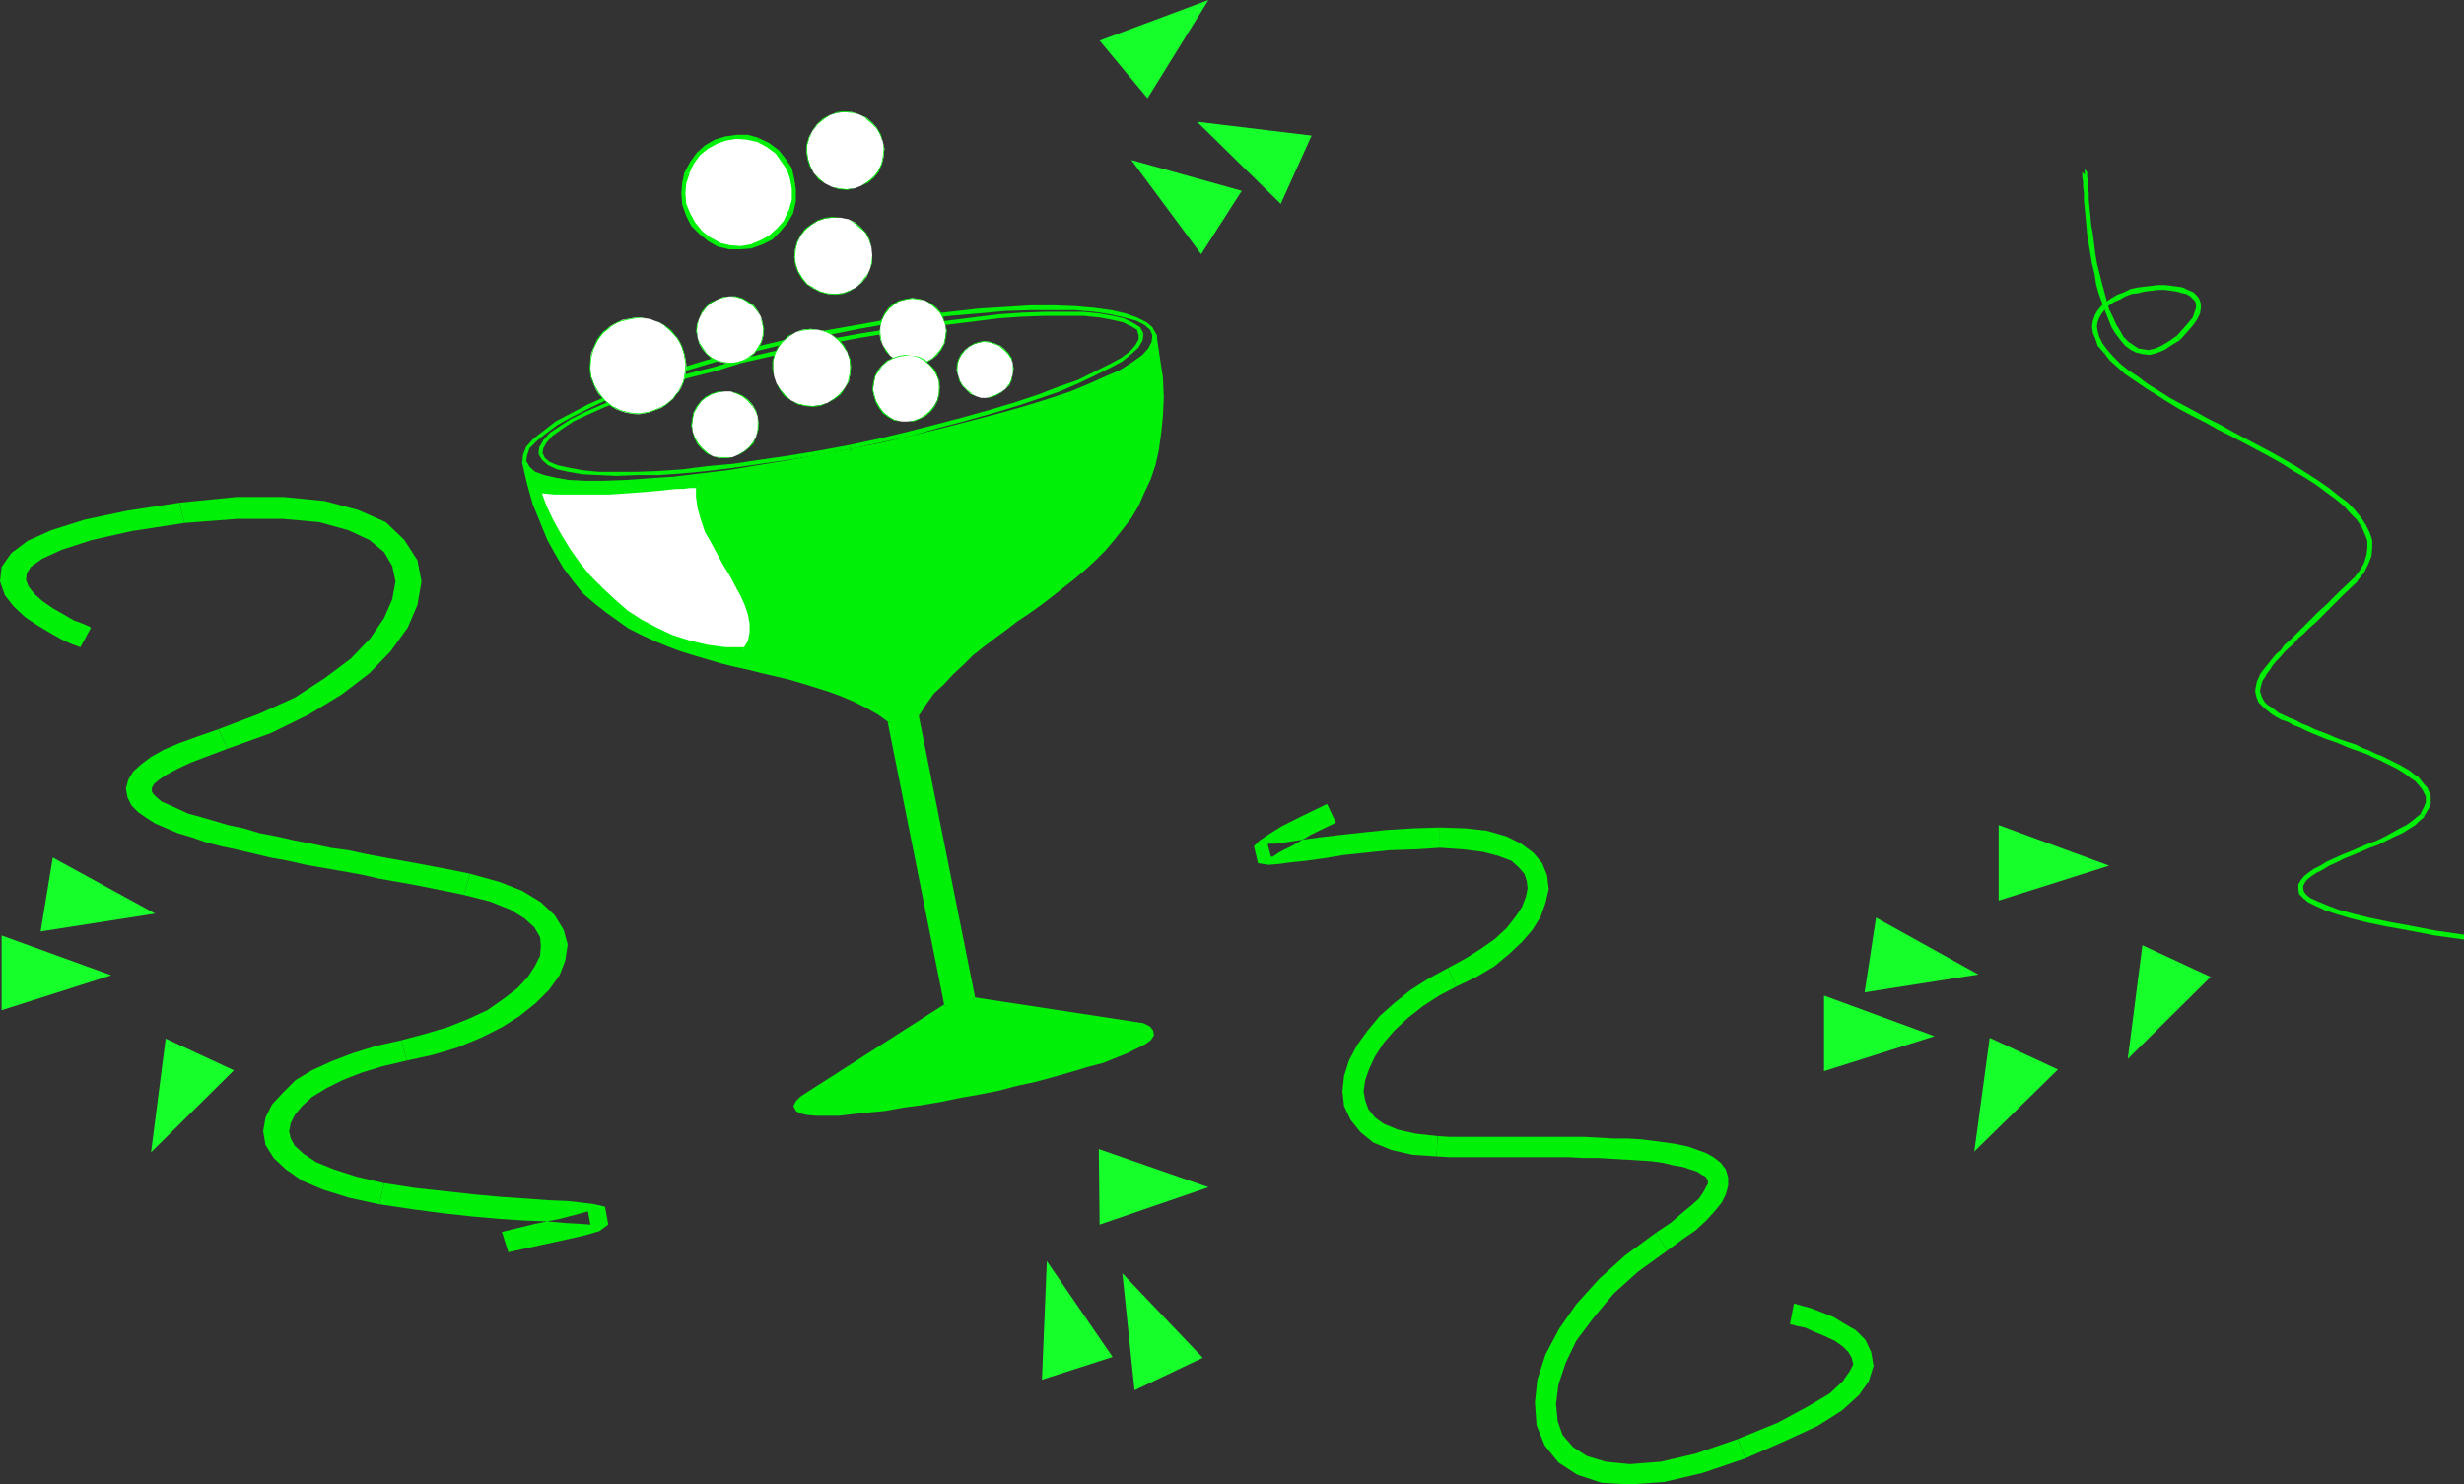 <?xml version="1.0" encoding="UTF-8" standalone="no"?>
<svg
   version="1.0"
   width="129.724mm"
   height="78.169mm"
   id="svg76"
   sodipodi:docname="Champagne - Glass 05.wmf"
   xmlns:inkscape="http://www.inkscape.org/namespaces/inkscape"
   xmlns:sodipodi="http://sodipodi.sourceforge.net/DTD/sodipodi-0.dtd"
   xmlns="http://www.w3.org/2000/svg"
   xmlns:svg="http://www.w3.org/2000/svg">
  <rect width="100%" height="100%" fill="#333333" stroke="none"/>
  <sodipodi:namedview
     id="namedview76"
     pagecolor="#ffffff"
     bordercolor="#000000"
     borderopacity="0.25"
     inkscape:showpageshadow="2"
     inkscape:pageopacity="0.0"
     inkscape:pagecheckerboard="0"
     inkscape:deskcolor="#d1d1d1"
     inkscape:document-units="mm" />
  <defs
     id="defs1">
    <pattern
       id="WMFhbasepattern"
       patternUnits="userSpaceOnUse"
       width="6"
       height="6"
       x="0"
       y="0" />
  </defs>
  <path
     style="fill:#00f008;fill-opacity:1;fill-rule:evenodd;stroke:none"
     d="m 159.661,218.511 28.765,-18.425 -11.312,-56.567 -2.262,-1.616 -2.262,-1.293 -2.424,-1.293 -2.424,-0.97 -5.171,-1.939 -5.333,-1.455 -5.494,-1.455 -5.494,-1.293 -5.333,-1.293 -5.494,-1.778 -2.586,-0.808 -2.424,-1.131 -2.586,-1.131 -2.424,-1.293 -2.424,-1.455 -2.262,-1.778 -2.262,-1.778 -1.939,-2.101 -2.101,-2.263 -1.778,-2.424 -1.778,-2.748 -1.616,-3.071 -1.454,-3.394 -0.646,-1.778 -0.646,-1.778 -0.485,-1.939 -0.646,-2.101 -0.485,-2.101 -0.485,-2.101 0.323,0.646 0.323,0.646 0.485,0.485 0.808,0.485 0.808,0.485 1.131,0.323 1.131,0.323 1.293,0.323 1.454,0.162 1.616,0.323 h 1.616 l 1.939,0.162 h 1.939 4.04 l 2.262,-0.162 h 2.262 l 2.424,-0.162 5.01,-0.485 5.333,-0.485 5.494,-0.808 5.656,-0.808 5.818,-0.808 5.818,-1.131 5.818,-1.131 5.979,-1.293 5.818,-1.293 5.656,-1.293 5.494,-1.455 5.333,-1.455 5.171,-1.455 4.686,-1.616 2.262,-0.808 2.262,-0.808 2.101,-0.808 1.939,-0.646 1.939,-0.808 1.616,-0.808 1.778,-0.808 1.454,-0.808 1.454,-0.808 1.131,-0.808 1.131,-0.808 0.97,-0.646 0.808,-0.808 0.646,-0.808 0.485,-0.646 0.323,-0.808 0.162,-0.646 v -0.646 l 0.323,2.101 0.323,2.101 0.323,2.101 0.162,2.101 0.162,3.879 v 3.717 l -0.323,3.394 -0.485,3.232 -0.808,2.909 -0.808,2.909 -1.131,2.748 -1.293,2.424 -1.454,2.424 -1.616,2.263 -1.778,2.263 -1.778,1.939 -1.939,1.939 -2.101,1.939 -4.202,3.556 -4.525,3.394 -4.525,3.232 -4.525,3.394 -4.363,3.394 -2.101,1.939 -1.939,1.778 -1.939,1.939 -1.778,2.101 -1.778,2.263 -1.454,2.263 11.15,56.567 33.774,5.01 0.646,0.323 0.485,0.162 0.485,0.323 0.162,0.485 0.162,0.323 -0.162,0.323 -0.162,0.323 -0.323,0.485 -0.485,0.323 -0.646,0.485 -0.646,0.323 -0.808,0.485 -0.808,0.485 -1.131,0.485 -0.97,0.323 -1.293,0.485 -2.586,0.97 -2.909,0.97 -3.232,0.97 -3.394,0.97 -3.555,0.808 -3.717,0.97 -7.757,1.616 -7.595,1.455 -3.878,0.646 -3.555,0.646 -3.555,0.485 -3.232,0.485 -3.07,0.162 -2.909,0.323 h -2.424 -1.131 -0.97 -0.97 l -0.808,-0.162 -0.646,-0.162 -0.646,-0.162 -0.323,-0.162 -0.323,-0.162 -0.323,-0.323 v -0.323 -0.323 l 0.323,-0.485 0.323,-0.323 z"
     id="path1" />
  <path
     style="fill:#00f008;fill-opacity:1;fill-rule:evenodd;stroke:none"
     d="m 187.941,200.248 0.162,-0.485 -28.765,18.425 0.485,0.485 28.765,-18.263 0.162,-0.485 -0.162,0.485 0.162,-0.162 v -0.323 z"
     id="path2" />
  <path
     style="fill:#00f008;fill-opacity:1;fill-rule:evenodd;stroke:none"
     d="m 176.952,143.842 -0.323,-0.162 11.312,56.567 0.808,-0.323 -11.15,-56.567 -0.323,-0.162 0.323,0.162 h -0.162 l -0.162,-0.162 z"
     id="path3" />
  <path
     style="fill:#00f008;fill-opacity:1;fill-rule:evenodd;stroke:none"
     d="m 104.717,91.8 -0.808,0.323 0.97,4.202 1.131,4.041 1.454,3.556 1.454,3.556 1.616,2.909 1.616,2.748 1.939,2.586 1.939,2.424 2.262,1.939 2.262,1.778 2.262,1.616 2.262,1.616 2.586,1.293 2.424,1.131 2.747,1.131 2.586,0.97 2.586,0.808 2.747,0.808 2.747,0.808 2.586,0.646 2.909,0.646 2.586,0.646 2.747,0.646 2.747,0.646 2.747,0.808 2.586,0.808 2.586,0.808 2.586,0.97 2.262,0.97 2.586,1.293 2.262,1.293 2.262,1.616 0.323,-0.646 -2.262,-1.616 -2.262,-1.293 -2.424,-1.293 -2.586,-0.97 -2.424,-1.131 -2.586,-0.808 -2.747,-0.808 -2.747,-0.808 -2.747,-0.646 -2.747,-0.646 -2.586,-0.646 -2.747,-0.646 -2.747,-0.646 -2.747,-0.808 -2.586,-0.808 -2.747,-0.808 -2.586,-0.97 -2.424,-0.808 -2.424,-1.293 -2.586,-1.293 -2.424,-1.455 -2.262,-1.778 -2.101,-1.778 -2.101,-1.939 -1.939,-2.263 -1.778,-2.424 -1.778,-2.748 -1.616,-3.071 -1.454,-3.232 -1.293,-3.556 -1.131,-4.041 -0.97,-4.364 -0.808,0.323 0.808,-0.323 -0.323,0.162 -0.485,0.162 z"
     id="path4" />
  <path
     style="fill:#00f008;fill-opacity:1;fill-rule:evenodd;stroke:none"
     d="m 230.118,66.588 -0.808,0.162 -0.162,1.293 -0.646,1.293 -1.293,1.455 -2.101,1.455 -2.586,1.616 -3.232,1.616 -3.555,1.616 -4.04,1.455 -4.525,1.616 -4.686,1.455 -5.171,1.616 -5.333,1.455 -5.494,1.293 -5.818,1.455 -5.656,1.293 -5.818,1.293 -5.979,1.131 -5.818,0.97 -5.818,0.97 -5.656,0.808 -5.333,0.646 -5.333,0.646 -5.01,0.323 -4.686,0.323 -4.363,0.162 -4.04,-0.162 -3.555,-0.162 -2.747,-0.485 -2.586,-0.646 -1.778,-0.646 -1.131,-0.97 -0.646,-1.131 -0.808,0.323 0.808,1.293 1.293,1.131 2.101,0.97 2.424,0.646 3.07,0.323 3.555,0.162 4.04,0.162 4.363,-0.162 4.686,-0.323 5.01,-0.323 5.333,-0.485 5.494,-0.808 5.656,-0.808 5.818,-0.97 5.979,-0.97 5.818,-1.131 5.818,-1.293 5.818,-1.293 5.656,-1.293 5.494,-1.455 5.494,-1.616 5.01,-1.455 4.848,-1.455 4.525,-1.616 3.878,-1.616 3.717,-1.616 3.394,-1.616 2.424,-1.455 2.101,-1.616 1.616,-1.778 0.97,-1.455 V 66.588 l -0.808,0.162 z"
     id="path5" />
  <path
     style="fill:#00f008;fill-opacity:1;fill-rule:evenodd;stroke:none"
     d="m 182.769,142.226 v 0.323 l 1.454,-2.263 1.616,-2.263 1.939,-1.778 1.939,-2.101 1.939,-1.778 1.939,-1.939 2.262,-1.778 2.101,-1.616 2.424,-1.778 2.101,-1.616 2.424,-1.616 2.262,-1.616 2.101,-1.616 2.262,-1.778 2.262,-1.778 2.101,-1.778 2.101,-1.939 1.939,-1.939 1.778,-2.101 1.778,-2.263 1.616,-2.101 1.454,-2.424 1.131,-2.586 1.293,-2.748 0.97,-2.909 0.646,-2.909 0.485,-3.556 0.323,-3.232 0.162,-3.717 -0.162,-3.879 -0.646,-4.202 -0.646,-4.364 -0.808,0.162 0.808,4.364 0.485,4.041 0.162,3.879 -0.162,3.717 -0.323,3.232 -0.485,3.232 -0.646,3.071 -0.97,2.909 -0.97,2.586 -1.293,2.424 -1.454,2.586 -1.616,2.101 -1.616,2.101 -1.939,1.939 -1.939,1.939 -2.101,1.939 -1.939,1.778 -2.262,1.778 -2.262,1.778 -2.101,1.616 -2.262,1.616 -2.262,1.616 -2.262,1.616 -2.262,1.778 -2.262,1.778 -2.101,1.778 -2.101,1.778 -2.101,1.778 -1.939,1.939 -1.778,2.263 -1.778,2.101 -1.454,2.263 -0.162,0.323 0.162,-0.323 -0.162,0.162 v 0.162 z"
     id="path6" />
  <path
     style="fill:#00f008;fill-opacity:1;fill-rule:evenodd;stroke:none"
     d="m 193.758,198.47 0.323,0.323 -11.312,-56.567 -0.808,0.162 11.312,56.729 0.323,0.323 -0.323,-0.323 v 0.162 l 0.323,0.162 z"
     id="path7" />
  <path
     style="fill:#00f008;fill-opacity:1;fill-rule:evenodd;stroke:none"
     d="m 227.533,203.642 -33.774,-5.172 -0.162,0.97 33.613,5.01 z"
     id="path8" />
  <path
     style="fill:#00f008;fill-opacity:1;fill-rule:evenodd;stroke:none"
     d="m 159.337,218.188 -0.97,0.97 -0.485,0.97 0.485,0.97 0.808,0.485 1.454,0.323 1.778,0.162 h 2.101 2.424 l 2.747,-0.323 3.07,-0.323 3.394,-0.323 3.555,-0.646 3.555,-0.485 3.878,-0.646 3.878,-0.808 3.717,-0.646 4.04,-0.808 3.717,-0.97 3.717,-0.808 3.555,-0.97 3.394,-0.97 3.232,-0.97 3.07,-0.808 2.424,-0.97 2.424,-0.97 1.939,-0.97 1.616,-0.808 1.131,-0.808 0.646,-0.97 -0.162,-0.97 -0.646,-0.808 -1.293,-0.646 -0.323,0.808 1.131,0.485 0.485,0.485 v 0.323 l -0.485,0.646 -0.808,0.808 -1.616,0.808 -1.939,0.97 -2.262,0.808 -2.586,0.97 -2.909,0.808 -3.232,0.97 -3.394,0.97 -3.555,0.97 -3.717,0.808 -3.717,0.97 -4.04,0.808 -3.878,0.646 -3.717,0.808 -3.878,0.485 -3.555,0.646 -3.555,0.646 -3.232,0.323 -3.07,0.323 -2.747,0.162 -2.424,0.162 -2.101,-0.162 h -1.778 l -1.131,-0.323 -0.646,-0.323 -0.162,-0.323 0.162,-0.485 0.97,-0.97 z"
     id="path9" />
  <path
     style="fill:#00f008;fill-opacity:1;fill-rule:evenodd;stroke:none"
     d="m 169.357,90.184 6.302,-1.293 6.141,-1.455 6.141,-1.455 5.656,-1.293 5.494,-1.616 5.01,-1.455 4.686,-1.455 4.363,-1.616 3.878,-1.616 3.555,-1.455 2.909,-1.455 2.424,-1.455 1.939,-1.455 1.454,-1.455 0.808,-1.616 V 66.588 l -0.808,0.162 v 1.131 l -0.646,1.293 -1.131,1.293 -1.939,1.455 -2.424,1.616 -3.07,1.293 -3.232,1.455 -3.878,1.616 -4.363,1.455 -4.686,1.455 -5.171,1.455 -5.494,1.455 -5.656,1.455 -5.979,1.455 -6.141,1.455 -6.464,1.293 z"
     id="path10" />
  <path
     style="fill:#00f008;fill-opacity:1;fill-rule:evenodd;stroke:none"
     d="m 103.909,92.124 0.808,1.293 1.293,0.97 1.778,0.97 2.424,0.485 2.909,0.485 3.394,0.162 h 3.717 l 4.363,-0.162 4.525,-0.162 4.848,-0.485 5.333,-0.646 5.656,-0.646 5.818,-0.808 5.979,-1.131 6.141,-0.97 6.464,-1.293 -0.323,-0.808 -6.302,1.131 -6.141,1.131 -5.979,0.97 -5.818,0.97 -5.494,0.646 -5.333,0.646 -4.848,0.323 -4.525,0.323 -4.363,0.162 h -3.717 l -3.394,-0.162 -2.747,-0.485 -2.424,-0.485 -1.616,-0.646 -0.97,-0.97 -0.646,-1.131 z"
     id="path11" />
  <path
     style="fill:#00f008;fill-opacity:1;fill-rule:evenodd;stroke:none"
     d="m 164.185,65.78 -6.302,1.455 -6.141,1.455 -5.818,1.455 -5.656,1.616 -5.333,1.616 -5.01,1.778 -4.686,1.616 -4.202,1.939 -4.04,1.778 -3.394,1.778 -3.07,1.616 -2.262,1.778 -2.101,1.616 -1.454,1.616 -0.646,1.616 -0.162,1.616 0.808,-0.323 0.162,-1.131 0.485,-1.455 1.454,-1.455 1.778,-1.455 2.424,-1.778 2.909,-1.616 3.555,-1.778 3.717,-1.778 4.202,-1.616 4.848,-1.778 5.01,-1.778 5.333,-1.616 5.494,-1.616 5.979,-1.455 5.979,-1.455 6.464,-1.293 z"
     id="path12" />
  <path
     style="fill:#00f008;fill-opacity:1;fill-rule:evenodd;stroke:none"
     d="m 230.118,66.588 -0.808,-1.455 -1.131,-0.97 -1.939,-0.97 -2.262,-0.808 -2.747,-0.646 -3.555,-0.485 -3.717,-0.323 -4.202,-0.162 h -4.686 l -5.01,0.323 -5.333,0.323 -5.656,0.646 -5.979,0.646 -6.141,0.808 -6.302,1.131 -6.464,1.131 0.323,0.97 6.464,-1.293 6.302,-1.131 5.979,-0.808 5.818,-0.646 5.656,-0.485 5.333,-0.485 5.01,-0.162 h 4.686 4.202 l 3.717,0.323 3.232,0.485 2.747,0.646 2.424,0.646 1.616,0.808 1.131,0.97 0.485,1.131 z"
     id="path13" />
  <path
     style="fill:#00f008;fill-opacity:1;fill-rule:evenodd;stroke:none"
     d="m 227.533,66.426 -0.646,-1.293 -1.293,-0.808 -1.939,-0.97 -2.101,-0.485 -2.747,-0.485 -3.232,-0.323 h -3.555 -4.04 l -4.525,0.162 -4.686,0.323 -5.171,0.646 -5.171,0.646 -5.656,0.646 -5.818,0.97 -5.979,0.97 -6.302,1.131 0.323,0.808 6.141,-1.131 5.979,-0.97 5.818,-0.97 5.494,-0.646 5.171,-0.646 5.171,-0.646 4.686,-0.323 4.525,-0.162 h 4.04 3.555 l 3.232,0.323 2.586,0.485 2.101,0.485 1.616,0.808 1.131,0.646 0.323,1.131 z"
     id="path14" />
  <path
     style="fill:#00f008;fill-opacity:1;fill-rule:evenodd;stroke:none"
     d="m 169.195,89.376 5.979,-1.293 5.979,-1.293 5.656,-1.616 5.494,-1.455 5.171,-1.455 4.848,-1.455 4.363,-1.455 4.202,-1.455 3.717,-1.616 3.394,-1.616 2.909,-1.455 2.424,-1.293 1.778,-1.455 1.454,-1.293 0.808,-1.455 0.162,-1.293 -0.97,0.323 v 0.808 l -0.646,1.131 -1.131,1.293 -1.778,1.293 -2.424,1.293 -2.909,1.455 -3.232,1.616 -3.717,1.293 -4.202,1.616 -4.363,1.455 -4.848,1.455 -5.171,1.455 -5.494,1.455 -5.656,1.455 -5.979,1.455 -5.979,1.293 z"
     id="path15" />
  <path
     style="fill:#00f008;fill-opacity:1;fill-rule:evenodd;stroke:none"
     d="m 107.141,90.346 0.646,1.131 1.293,1.131 1.778,0.808 2.262,0.485 2.747,0.485 3.232,0.162 3.555,0.162 4.04,-0.162 h 4.363 l 4.686,-0.323 5.01,-0.485 5.333,-0.646 5.494,-0.808 5.656,-0.808 5.979,-0.97 5.979,-1.131 -0.162,-0.808 -6.141,1.131 -5.818,0.97 -5.656,0.808 -5.333,0.808 -5.333,0.485 -5.01,0.646 -4.686,0.323 -4.363,0.162 h -4.04 -3.555 l -3.232,-0.323 -2.586,-0.485 -2.262,-0.485 -1.616,-0.646 -0.97,-0.808 -0.485,-0.97 z"
     id="path16" />
  <path
     style="fill:#00f008;fill-opacity:1;fill-rule:evenodd;stroke:none"
     d="m 164.67,67.557 -5.979,1.293 -5.818,1.293 -5.494,1.293 -5.333,1.616 -5.171,1.293 -4.686,1.455 -4.525,1.616 -4.04,1.455 -3.717,1.616 -3.394,1.455 -2.909,1.455 -2.262,1.455 -1.939,1.293 -1.293,1.455 -0.808,1.455 -0.162,1.293 0.808,-0.162 0.162,-0.97 0.646,-1.131 1.131,-1.293 1.778,-1.293 2.424,-1.616 2.747,-1.293 3.232,-1.455 3.717,-1.455 4.202,-1.455 4.363,-1.616 4.848,-1.455 5.171,-1.293 5.171,-1.616 5.656,-1.293 5.656,-1.293 6.141,-1.293 z"
     id="path17" />
  <path
     style="fill:#ffffff;fill-opacity:1;fill-rule:evenodd;stroke:none"
     d="m 107.141,97.78 1.293,2.909 1.293,3.071 1.616,2.748 1.778,2.909 1.939,2.748 2.101,2.586 2.424,2.586 2.424,2.263 2.747,2.101 2.747,1.939 3.07,1.616 3.232,1.455 1.616,0.646 1.616,0.485 1.778,0.485 1.778,0.323 1.939,0.323 1.778,0.162 1.939,0.162 h 1.939 l 0.485,-0.808 0.485,-0.808 0.162,-0.808 0.162,-0.97 v -1.778 l -0.323,-1.778 -0.646,-1.939 -0.808,-1.939 -1.131,-2.101 -1.131,-2.101 -1.293,-2.101 -1.293,-2.101 -1.131,-2.263 -0.97,-2.101 -0.97,-2.263 -0.485,-2.263 -0.485,-2.263 v -1.131 l 0.162,-1.131 h -1.778 l -1.131,0.162 -1.293,0.162 -1.454,0.162 h -1.616 l -1.778,0.323 -1.939,0.162 h -2.101 l -2.262,0.162 -2.424,0.162 h -2.424 l -2.747,0.162 -2.909,-0.162 h -2.909 z"
     id="path18" />
  <path
     style="fill:#00f008;fill-opacity:1;fill-rule:evenodd;stroke:none"
     d="m 147.864,129.135 0.323,-0.323 h -3.717 l -3.717,-0.485 -3.394,-0.808 -3.555,-1.131 -3.07,-1.455 -3.07,-1.616 -2.747,-1.778 -2.586,-2.263 -2.424,-2.263 -2.424,-2.424 -2.101,-2.586 -1.939,-2.748 -1.778,-2.909 -1.616,-2.909 -1.293,-2.748 -1.131,-3.071 -0.808,0.162 1.293,3.071 1.293,2.909 1.616,3.071 1.939,2.748 1.778,2.748 2.101,2.586 2.424,2.586 2.586,2.424 2.747,2.101 2.747,1.939 2.909,1.616 3.394,1.455 3.394,1.293 3.555,0.808 3.878,0.485 3.717,0.162 0.323,-0.162 -0.323,0.162 h 0.162 l 0.162,-0.162 z"
     id="path19" />
  <path
     style="fill:#00f008;fill-opacity:1;fill-rule:evenodd;stroke:none"
     d="m 138.976,97.134 -0.485,-0.485 v 2.263 l 0.323,2.263 0.646,2.263 0.808,2.424 1.293,2.263 1.131,2.101 1.131,2.101 1.293,2.101 1.131,2.101 1.131,2.101 0.808,1.778 0.646,1.939 0.323,1.778 v 1.778 l -0.323,1.616 -0.97,1.616 0.646,0.485 0.97,-1.778 0.485,-1.939 v -1.778 l -0.323,-1.939 -0.808,-1.939 -0.808,-2.101 -1.131,-1.939 -1.131,-2.101 -1.293,-2.101 -1.293,-2.101 -1.131,-2.263 -1.131,-2.101 -0.646,-2.263 -0.646,-2.263 -0.323,-2.101 V 96.649 l -0.323,-0.323 0.323,0.323 v -0.323 h -0.323 z"
     id="path20" />
  <path
     style="fill:#00f008;fill-opacity:1;fill-rule:evenodd;stroke:none"
     d="m 107.625,97.619 -0.485,0.485 3.232,0.323 h 2.747 2.747 2.747 2.586 l 2.424,-0.162 2.262,-0.162 2.101,-0.162 1.939,-0.162 1.778,-0.162 1.454,-0.162 1.616,-0.162 h 1.293 l 1.131,-0.162 h 0.808 0.97 v -0.808 h -0.97 -0.808 -1.131 l -1.293,0.162 -1.616,0.162 -1.454,0.162 -1.778,0.162 -1.939,0.162 -2.101,0.162 -2.262,0.162 h -2.424 l -2.586,0.162 h -2.747 -2.747 l -2.747,-0.162 -3.232,-0.162 -0.323,0.485 0.323,-0.485 h -0.485 l 0.162,0.485 z"
     id="path21" />
  <path
     style="fill:#ffffff;fill-opacity:1;fill-rule:evenodd;stroke:none"
     d="m 130.249,63.84 0.97,0.323 0.808,0.485 0.808,0.646 0.646,0.646 1.293,1.293 0.485,0.808 0.323,0.808 0.323,0.808 0.323,0.97 0.162,0.808 0.162,0.97 v 0.97 l -0.162,0.97 -0.162,0.97 -0.323,0.808 -0.323,0.97 -0.485,0.808 -0.646,0.646 -0.485,0.808 -0.808,0.646 -0.646,0.485 -0.808,0.646 -1.778,0.646 -0.808,0.323 -0.97,0.162 -0.808,0.162 h -0.97 l -0.97,-0.162 -0.97,-0.162 -0.97,-0.323 -0.808,-0.323 -0.808,-0.485 -0.808,-0.646 -0.646,-0.646 -0.646,-0.646 -0.646,-0.646 -0.485,-0.808 -0.323,-0.808 -0.323,-0.97 -0.323,-0.808 -0.162,-0.97 v -0.97 -0.808 -0.97 l 0.162,-0.97 0.323,-0.808 0.485,-0.97 0.485,-0.808 0.485,-0.808 0.646,-0.808 0.646,-0.485 0.646,-0.646 0.808,-0.485 0.808,-0.323 0.808,-0.485 0.97,-0.162 0.808,-0.162 0.97,-0.162 h 0.97 l 0.97,0.162 0.97,0.162 z"
     id="path22" />
  <path
     style="fill:#00f008;fill-opacity:1;fill-rule:evenodd;stroke:none"
     d="m 130.249,63.84 1.778,0.808 v 0 l 1.454,1.293 1.131,1.293 0.97,1.616 v 0 l 0.485,1.616 0.323,1.939 -0.162,1.939 -0.323,1.778 -0.97,1.778 v 0 l -1.131,1.455 -1.293,1.131 v 0 l -1.616,0.808 -1.778,0.646 -1.939,0.323 -1.778,-0.162 -1.939,-0.485 -1.616,-0.808 v 0 l -1.454,-1.131 -1.131,-1.455 -0.97,-1.616 v 0 l -0.646,-1.616 -0.162,-1.778 0.162,-1.939 0.485,-1.778 0.808,-1.778 v 0 l 1.131,-1.455 1.454,-1.131 h -0.162 l 1.616,-0.97 1.778,-0.485 1.778,-0.323 h 1.939 l 1.778,0.485 v 0 l -1.778,-0.485 -1.939,-0.162 -1.778,0.323 -1.778,0.485 -1.616,0.97 -1.454,1.131 -1.131,1.455 -0.808,1.939 -0.485,1.778 -0.162,1.939 0.162,1.778 0.646,1.616 0.97,1.778 1.131,1.293 1.454,1.293 1.778,0.808 1.939,0.485 1.778,0.162 1.939,-0.323 1.778,-0.646 1.616,-0.808 1.454,-1.293 1.131,-1.455 0.97,-1.778 0.323,-1.778 0.162,-1.939 -0.323,-1.939 -0.485,-1.616 -0.97,-1.616 -1.131,-1.455 -1.454,-1.131 z"
     id="path23" />
  <path
     style="fill:#ffffff;fill-opacity:1;fill-rule:evenodd;stroke:none"
     d="m 150.934,27.96 0.97,0.323 0.97,0.646 0.97,0.646 0.808,0.646 0.646,0.646 0.646,0.97 0.646,0.808 0.485,0.97 0.323,0.97 0.323,1.131 0.162,0.97 0.162,0.97 v 1.131 l -0.162,1.131 -0.162,1.131 -0.323,0.97 -0.485,1.131 -0.485,0.97 -0.646,0.97 -0.646,0.808 -0.808,0.646 -0.97,0.646 -0.808,0.646 -0.97,0.485 -1.131,0.323 -0.97,0.323 -0.97,0.162 -1.131,0.162 h -1.131 l -0.97,-0.162 -1.131,-0.162 -0.97,-0.323 -1.131,-0.485 -0.97,-0.485 -0.808,-0.646 -0.97,-0.646 -0.646,-0.808 -0.646,-0.97 -0.646,-0.808 -0.485,-0.97 -0.323,-0.97 -0.323,-1.131 -0.162,-0.97 -0.162,-1.131 0.162,-1.131 v -0.97 l 0.323,-1.131 0.323,-1.131 0.485,-0.97 0.485,-0.97 0.646,-0.97 0.646,-0.646 0.808,-0.808 0.808,-0.646 0.808,-0.646 0.97,-0.485 0.97,-0.323 1.131,-0.323 0.97,-0.162 0.97,-0.162 h 1.131 l 1.131,0.162 1.131,0.323 z"
     id="path24" />
  <path
     style="fill:#00f008;fill-opacity:1;fill-rule:evenodd;stroke:none"
     d="m 157.883,42.345 v -0.162 l 0.485,-2.101 v -2.424 l -0.323,-2.101 -0.485,-2.101 -1.293,-1.939 -1.293,-1.616 -1.939,-1.455 -2.101,-0.97 -0.162,0.808 1.778,0.97 1.778,1.293 1.131,1.616 1.131,1.616 0.646,1.939 0.323,1.939 v 2.101 l -0.646,2.263 v -0.162 z"
     id="path25" />
  <path
     style="fill:#00f008;fill-opacity:1;fill-rule:evenodd;stroke:none"
     d="m 142.854,49.133 h 0.162 l 2.101,0.485 h 2.262 l 2.101,-0.162 2.262,-0.808 1.939,-0.97 1.616,-1.616 1.454,-1.778 1.131,-1.939 -0.97,-0.485 -0.97,2.101 -1.293,1.455 -1.616,1.455 -1.778,0.97 -1.939,0.808 -1.939,0.323 -2.101,-0.162 -2.101,-0.485 h 0.162 z"
     id="path26" />
  <path
     style="fill:#00f008;fill-opacity:1;fill-rule:evenodd;stroke:none"
     d="m 136.229,34.264 v -0.162 l -0.485,2.263 -0.162,2.263 0.162,2.101 0.808,2.263 0.97,1.939 1.616,1.616 1.778,1.455 1.939,1.131 0.485,-0.808 -2.101,-1.131 -1.454,-1.131 -1.454,-1.778 -0.97,-1.778 -0.808,-1.939 -0.162,-1.939 0.162,-2.101 0.646,-1.939 v -0.162 z"
     id="path27" />
  <path
     style="fill:#00f008;fill-opacity:1;fill-rule:evenodd;stroke:none"
     d="m 150.934,27.475 h 0.162 l -2.262,-0.646 h -2.262 l -2.262,0.323 -2.101,0.646 -1.939,1.131 -1.616,1.455 -1.293,1.778 -1.131,2.101 0.97,0.162 0.808,-1.778 1.293,-1.778 1.616,-1.293 1.778,-0.97 1.778,-0.646 2.101,-0.323 2.101,0.162 2.101,0.485 v 0 z"
     id="path28" />
  <path
     style="fill:#ffffff;fill-opacity:1;fill-rule:evenodd;stroke:none"
     d="m 146.733,78.386 1.131,0.485 1.131,0.808 0.808,0.97 0.646,1.131 0.323,1.131 0.162,1.293 -0.162,1.455 -0.323,1.293 -0.646,1.131 -0.808,0.97 -0.97,0.808 -1.131,0.646 -1.131,0.485 -1.293,0.162 h -1.293 l -1.293,-0.323 -1.131,-0.646 -0.97,-0.808 -0.97,-0.97 -0.485,-1.131 -0.485,-1.293 -0.162,-1.293 0.162,-1.293 0.162,-1.293 0.646,-1.131 0.808,-1.131 0.97,-0.808 1.131,-0.646 1.293,-0.323 1.293,-0.162 h 1.293 z"
     id="path29" />
  <path
     style="fill:#00f008;fill-opacity:1;fill-rule:evenodd;stroke:none"
     d="m 146.733,78.386 1.131,0.646 v 0 l 0.97,0.808 0.808,0.97 v -0.162 l 0.646,1.131 0.485,1.131 v 1.455 1.131 l -0.323,1.455 -0.646,1.131 v 0 l -0.808,0.97 -0.97,0.808 -1.131,0.646 v 0 l -1.131,0.485 h -1.293 -1.293 l -1.293,-0.162 -1.131,-0.646 h 0.162 l -1.131,-0.97 -0.808,-0.97 -0.646,-1.131 v 0.162 l -0.485,-1.293 -0.162,-1.293 0.162,-1.293 0.323,-1.293 0.646,-1.131 v 0 l 0.808,-1.131 0.808,-0.646 v 0 l 1.131,-0.646 1.293,-0.485 1.293,-0.162 h 1.131 l 1.454,0.485 v -0.162 l -1.454,-0.323 h -1.131 -1.293 l -1.293,0.485 -1.293,0.646 -0.808,0.808 -0.808,0.97 -0.646,1.293 -0.323,1.293 -0.162,1.293 0.323,1.293 0.323,1.293 0.646,1.131 0.808,0.97 1.131,0.97 1.131,0.485 1.293,0.323 h 1.293 l 1.293,-0.162 1.131,-0.485 h 0.162 l 1.131,-0.646 0.97,-0.808 0.808,-0.808 0.485,-1.293 0.485,-1.455 v -1.131 l -0.162,-1.455 -0.323,-1.131 -0.646,-1.131 -0.808,-0.97 -0.97,-0.808 -1.293,-0.646 z"
     id="path30" />
  <path
     style="fill:#ffffff;fill-opacity:1;fill-rule:evenodd;stroke:none"
     d="m 168.872,43.638 1.293,0.646 1.131,0.97 0.97,1.131 0.646,1.293 0.485,1.455 0.162,1.616 v 1.455 l -0.485,1.455 -0.646,1.455 -0.97,1.131 -1.131,0.97 -1.293,0.646 -1.293,0.485 -1.454,0.162 h -1.616 l -1.454,-0.485 -1.454,-0.646 -1.131,-0.808 -0.97,-1.131 -0.808,-1.293 -0.485,-1.455 -0.323,-1.455 0.162,-1.616 0.485,-1.455 0.646,-1.293 0.97,-1.293 1.131,-0.808 1.293,-0.808 1.454,-0.485 1.454,-0.162 h 1.616 z"
     id="path31" />
  <path
     style="fill:#00f008;fill-opacity:1;fill-rule:evenodd;stroke:none"
     d="m 168.872,43.638 1.131,0.808 v 0 l 1.131,0.97 1.131,0.97 v 0 l 0.646,1.293 0.485,1.455 0.162,1.616 -0.162,1.455 -0.323,1.455 -0.808,1.455 v -0.162 l -0.97,1.293 -0.97,0.97 v 0 l -1.293,0.646 -1.293,0.485 -1.616,0.162 -1.454,-0.162 -1.454,-0.323 -1.454,-0.808 h 0.162 l -1.293,-0.646 -0.97,-1.293 -0.808,-1.293 v 0 l -0.485,-1.293 -0.162,-1.455 0.162,-1.616 0.323,-1.455 0.646,-1.293 v 0 l 0.97,-1.131 1.131,-0.97 1.293,-0.808 v 0 l 1.454,-0.485 1.454,-0.162 h 1.616 l 1.616,0.323 v 0 l -1.616,-0.323 -1.616,-0.162 -1.454,0.162 -1.454,0.485 -1.293,0.808 -1.293,0.97 -0.808,1.131 -0.808,1.455 -0.323,1.455 -0.162,1.616 0.162,1.455 0.485,1.293 0.808,1.455 0.97,1.131 1.293,0.808 v 0 l 1.454,0.808 1.454,0.323 1.454,0.162 1.616,-0.162 1.293,-0.485 1.293,-0.808 1.131,-0.97 0.97,-1.131 v 0 l 0.646,-1.455 0.485,-1.455 v -1.455 l -0.162,-1.616 -0.323,-1.455 -0.646,-1.293 -1.131,-1.131 -1.131,-0.97 h -0.162 z"
     id="path32" />
  <path
     style="fill:#ffffff;fill-opacity:1;fill-rule:evenodd;stroke:none"
     d="m 147.702,59.476 1.131,0.646 1.131,0.646 0.808,1.131 0.646,1.131 0.323,1.131 0.162,1.293 v 1.293 l -0.323,1.293 -0.646,1.131 -0.808,1.131 -0.97,0.808 -1.131,0.646 -1.293,0.323 -1.293,0.162 h -1.293 l -1.293,-0.323 -1.131,-0.646 -1.131,-0.808 -0.808,-0.97 -0.646,-1.131 -0.323,-1.131 -0.162,-1.293 v -1.293 l 0.485,-1.293 0.646,-1.293 0.808,-0.97 0.97,-0.808 1.131,-0.646 1.131,-0.485 1.293,-0.162 h 1.293 z"
     id="path33" />
  <path
     style="fill:#00f008;fill-opacity:1;fill-rule:evenodd;stroke:none"
     d="m 147.702,59.476 1.131,0.646 h -0.162 l 1.131,0.808 0.808,0.97 v 0 l 0.646,0.97 0.323,1.293 0.323,1.293 -0.162,1.293 -0.323,1.293 -0.646,1.131 v 0 l -0.808,1.131 -0.97,0.646 h 0.162 l -1.131,0.646 -1.293,0.485 -1.293,0.162 -1.131,-0.162 -1.454,-0.323 -1.131,-0.485 v 0 l -0.97,-0.808 -0.808,-1.131 -0.646,-0.97 v 0 l -0.485,-1.131 -0.162,-1.293 0.162,-1.293 0.323,-1.293 0.646,-1.293 v 0.162 l 0.808,-1.131 0.97,-0.808 v 0 l 1.131,-0.646 1.131,-0.323 1.293,-0.323 1.293,0.162 1.293,0.323 v -0.162 l -1.293,-0.323 h -1.293 l -1.293,0.162 -1.131,0.485 -1.293,0.485 -0.97,0.97 -0.808,0.97 -0.485,1.293 -0.485,1.293 -0.162,1.293 0.323,1.293 0.323,1.131 0.646,1.131 0.808,0.97 0.97,0.97 1.293,0.485 1.454,0.323 1.131,0.162 1.293,-0.162 1.293,-0.485 1.131,-0.646 0.97,-0.808 0.808,-0.97 0.646,-1.293 0.323,-1.293 0.162,-1.293 -0.323,-1.293 -0.485,-1.293 -0.485,-0.97 -0.808,-1.131 -1.131,-0.808 v 0 l -1.131,-0.646 z"
     id="path34" />
  <path
     style="fill:#ffffff;fill-opacity:1;fill-rule:evenodd;stroke:none"
     d="m 184.062,59.8 1.131,0.646 1.131,0.808 0.808,0.97 0.485,1.131 0.485,1.293 0.162,1.131 -0.162,1.293 -0.162,1.293 -0.646,1.131 -0.808,1.131 -0.97,0.808 -1.131,0.646 -1.293,0.323 -1.293,0.162 H 180.507 l -1.293,-0.323 -1.131,-0.646 -0.97,-0.808 -0.808,-0.97 -0.646,-1.131 -0.485,-1.131 -0.162,-1.293 0.162,-1.293 0.323,-1.293 0.646,-1.293 0.808,-0.97 0.97,-0.808 0.97,-0.646 1.293,-0.323 1.293,-0.323 1.293,0.162 z"
     id="path35" />
  <path
     style="fill:#00f008;fill-opacity:1;fill-rule:evenodd;stroke:none"
     d="m 184.062,59.8 1.293,0.808 h -0.162 l 0.97,0.808 0.808,0.808 0.646,1.131 v 0 l 0.485,1.293 0.162,1.131 -0.162,1.293 -0.323,1.293 -0.646,1.131 v 0 l -0.808,0.97 -0.808,0.808 v 0 l -1.131,0.646 -1.293,0.485 -1.293,0.162 h -1.131 l -1.454,-0.485 -0.97,-0.485 v 0 l -1.131,-0.808 -0.646,-0.97 -0.808,-1.131 v 0 l -0.323,-1.293 -0.162,-1.131 v -1.293 l 0.323,-1.293 0.646,-1.293 v 0.162 l 0.808,-1.131 0.97,-0.808 v 0 l 0.97,-0.646 1.293,-0.323 1.293,-0.162 1.293,0.162 1.293,0.162 v 0 l -1.293,-0.323 -1.293,-0.162 -1.293,0.162 -1.293,0.323 -1.131,0.646 -0.97,0.808 -0.808,1.131 v 0 l -0.646,1.293 -0.162,1.293 -0.162,1.293 0.162,1.131 0.485,1.293 0.646,1.293 0.808,0.808 0.97,0.97 1.131,0.485 1.454,0.323 1.131,0.162 1.293,-0.162 1.293,-0.485 1.131,-0.646 0.97,-0.808 0.808,-0.97 0.646,-1.293 0.323,-1.293 0.162,-1.293 -0.323,-1.131 -0.323,-1.293 -0.646,-1.293 -0.808,-0.808 -0.97,-0.808 z"
     id="path36" />
  <path
     style="fill:#ffffff;fill-opacity:1;fill-rule:evenodd;stroke:none"
     d="m 182.769,71.113 1.131,0.646 0.97,0.808 0.97,0.97 0.485,0.97 0.485,1.293 0.162,1.293 -0.162,1.293 -0.323,1.293 -0.646,1.131 -0.808,1.131 -0.808,0.808 -1.131,0.485 -1.131,0.485 -1.293,0.162 h -1.293 l -1.454,-0.323 -1.131,-0.646 -0.97,-0.808 -0.808,-0.97 -0.646,-1.131 -0.485,-1.293 -0.162,-1.131 0.162,-1.455 0.323,-1.293 0.485,-1.131 0.808,-0.97 0.97,-0.808 1.131,-0.646 1.293,-0.485 1.293,-0.162 1.293,0.162 z"
     id="path37" />
  <path
     style="fill:#00f008;fill-opacity:1;fill-rule:evenodd;stroke:none"
     d="m 182.769,71.113 1.131,0.646 v 0 l 0.97,0.808 0.808,0.97 0.646,1.131 v 0 l 0.485,1.131 v 1.293 1.293 l -0.323,1.293 -0.646,1.293 v -0.162 l -0.808,0.97 -0.97,0.808 -0.97,0.646 v 0 l -1.293,0.485 -1.131,0.162 h -1.454 l -1.293,-0.323 -1.131,-0.646 h 0.162 l -1.131,-0.808 -0.808,-1.131 -0.646,-1.131 v 0.162 l -0.323,-1.293 -0.323,-1.131 0.162,-1.293 0.323,-1.455 0.646,-0.97 v 0 l 0.808,-1.131 0.97,-0.808 h -0.162 l 1.131,-0.485 1.293,-0.485 1.293,-0.162 h 1.131 l 1.454,0.323 v -0.162 l -1.454,-0.162 -1.131,-0.162 -1.293,0.162 -1.293,0.485 -1.131,0.485 -0.97,0.97 -0.808,0.97 -0.646,1.131 -0.323,1.455 -0.162,1.293 0.323,1.131 0.323,1.293 0.646,1.131 0.808,1.131 1.131,0.808 v 0 l 1.131,0.646 1.293,0.162 h 1.454 1.131 l 1.293,-0.485 1.131,-0.646 0.97,-0.808 0.808,-0.97 0.646,-1.293 0.323,-1.293 v -1.293 -1.293 l -0.485,-1.131 v -0.162 l -0.646,-1.131 -0.808,-0.808 -0.97,-0.97 -1.293,-0.646 z"
     id="path38" />
  <path
     style="fill:#ffffff;fill-opacity:1;fill-rule:evenodd;stroke:none"
     d="m 170.973,22.788 1.454,0.646 1.131,0.97 0.97,1.131 0.646,1.293 0.485,1.293 0.323,1.455 -0.162,1.616 -0.323,1.455 -0.808,1.455 -0.808,1.131 -1.293,0.97 -1.293,0.808 -1.293,0.485 -1.454,0.162 h -1.454 l -1.616,-0.485 -1.293,-0.646 -1.293,-0.97 -0.97,-1.131 -0.646,-1.293 -0.485,-1.455 -0.323,-1.455 0.162,-1.455 0.323,-1.455 0.808,-1.455 0.808,-1.131 1.131,-0.97 1.293,-0.808 1.454,-0.485 1.454,-0.162 h 1.616 z"
     id="path39" />
  <path
     style="fill:#00f008;fill-opacity:1;fill-rule:evenodd;stroke:none"
     d="m 170.973,22.788 1.454,0.808 h -0.162 l 1.131,0.97 0.97,0.97 0.808,1.293 v 0 l 0.485,1.455 0.162,1.293 -0.162,1.616 -0.323,1.455 -0.646,1.455 v 0 l -0.97,1.131 -1.131,0.97 v 0 l -1.293,0.808 -1.293,0.485 -1.454,0.162 -1.454,-0.162 -1.616,-0.323 -1.293,-0.646 v 0 l -1.131,-0.97 -1.131,-1.131 v 0 l -0.646,-1.293 -0.485,-1.455 -0.162,-1.455 v -1.455 l 0.485,-1.455 0.646,-1.293 v 0 l 0.97,-1.293 1.131,-0.97 1.293,-0.808 h -0.162 l 1.454,-0.485 1.454,-0.162 1.616,0.162 1.454,0.323 v 0 l -1.454,-0.485 -1.616,-0.162 -1.454,0.162 -1.454,0.646 v 0 l -1.293,0.646 -1.131,1.131 -0.808,1.131 v 0.162 l -0.808,1.293 -0.485,1.455 v 1.455 l 0.162,1.455 0.485,1.455 0.808,1.293 0.97,1.293 1.293,0.808 1.293,0.646 1.616,0.485 1.454,0.162 1.454,-0.323 1.293,-0.485 1.454,-0.646 1.131,-0.97 0.97,-1.131 0.646,-1.616 0.323,-1.455 0.162,-1.616 -0.323,-1.293 -0.323,-1.455 -0.808,-1.293 -0.97,-1.131 -1.131,-0.97 z"
     id="path40" />
  <path
     style="fill:#ffffff;fill-opacity:1;fill-rule:evenodd;stroke:none"
     d="m 197.96,68.365 1.131,0.485 0.808,0.646 0.646,0.808 0.646,0.97 0.323,0.97 0.162,1.131 -0.162,1.131 -0.323,1.131 -0.323,0.97 -0.808,0.808 -0.808,0.646 -0.97,0.485 -0.97,0.485 -1.131,0.162 h -0.97 l -0.97,-0.323 -1.131,-0.485 -0.808,-0.808 -0.808,-0.808 -0.485,-0.97 -0.323,-0.97 -0.323,-1.131 0.162,-0.97 0.162,-1.131 0.646,-0.97 0.646,-0.97 0.808,-0.646 0.97,-0.485 0.97,-0.323 1.131,-0.323 1.131,0.162 z"
     id="path41" />
  <path
     style="fill:#00f008;fill-opacity:1;fill-rule:evenodd;stroke:none"
     d="m 197.96,68.527 1.131,0.485 h -0.162 l 0.808,0.646 0.808,0.808 0.646,0.97 v -0.162 l 0.323,0.97 v 1.131 1.131 l -0.323,1.131 -0.485,0.97 v -0.162 l -0.646,0.97 -0.97,0.646 -0.808,0.485 v 0 l -0.97,0.323 -1.131,0.323 h -0.97 l -0.97,-0.323 -1.131,-0.646 h 0.162 l -0.808,-0.646 -0.808,-0.808 -0.646,-0.97 v 0 l -0.323,-0.97 -0.162,-0.97 V 72.568 l 0.323,-0.97 0.485,-1.131 v 0.162 l 0.646,-0.808 0.97,-0.808 0.808,-0.485 v 0 l 0.97,-0.323 1.131,-0.162 1.131,0.162 0.97,0.323 v -0.162 l -0.97,-0.323 -1.131,-0.162 -1.131,0.162 -0.97,0.323 -0.97,0.646 -0.808,0.646 -0.808,0.808 -0.485,1.131 -0.323,0.97 v 1.293 l 0.323,0.97 0.162,0.97 0.646,0.97 0.808,0.808 0.808,0.808 1.131,0.485 0.97,0.323 h 0.97 l 1.131,-0.162 0.97,-0.323 0.97,-0.646 0.808,-0.646 0.808,-0.808 0.485,-0.97 0.162,-1.131 0.162,-1.131 -0.162,-1.131 -0.162,-0.97 -0.646,-0.97 -0.808,-0.808 -0.808,-0.646 -1.131,-0.485 z"
     id="path42" />
  <path
     style="fill:#ffffff;fill-opacity:1;fill-rule:evenodd;stroke:none"
     d="m 164.347,65.941 1.293,0.808 1.293,0.97 0.808,0.97 0.808,1.293 0.485,1.455 0.162,1.455 v 1.455 l -0.323,1.616 -0.808,1.293 -0.97,1.293 -1.131,0.808 -1.293,0.808 -1.454,0.485 -1.454,0.162 h -1.454 l -1.616,-0.485 -1.293,-0.646 -1.131,-0.97 -0.97,-1.131 -0.808,-1.293 -0.485,-1.455 -0.162,-1.455 v -1.455 l 0.323,-1.616 0.808,-1.293 0.808,-1.131 1.293,-0.97 1.293,-0.808 1.293,-0.485 1.616,-0.162 1.454,0.162 z"
     id="path43" />
  <path
     style="fill:#00f008;fill-opacity:1;fill-rule:evenodd;stroke:none"
     d="m 164.347,66.103 1.293,0.646 v 0 l 1.131,0.97 0.97,1.131 0.808,1.293 v -0.162 l 0.485,1.455 0.162,1.616 -0.162,1.293 -0.323,1.616 -0.646,1.293 v 0 l -0.97,1.131 -1.131,0.97 -1.293,0.808 v 0 l -1.454,0.485 -1.454,0.162 -1.454,-0.162 -1.616,-0.323 -1.293,-0.646 v 0 l -1.131,-0.97 -0.97,-1.131 v 0 l -0.808,-1.293 -0.485,-1.455 -0.162,-1.455 v -1.455 l 0.485,-1.616 0.646,-1.293 v 0 l 0.97,-1.131 1.131,-0.97 h -0.162 l 1.454,-0.808 1.454,-0.323 1.454,-0.162 h 1.454 l 1.616,0.485 v -0.162 l -1.616,-0.323 -1.454,-0.162 -1.454,0.162 -1.454,0.485 -1.454,0.646 -1.131,1.131 -0.97,1.131 -0.646,1.293 -0.485,1.616 v 1.455 l 0.323,1.455 0.485,1.455 0.646,1.293 0.97,1.293 1.293,0.808 v 0 l 1.293,0.808 1.616,0.323 1.454,0.162 1.454,-0.162 1.454,-0.646 1.293,-0.646 1.293,-0.97 0.808,-1.131 v -0.162 l 0.808,-1.293 0.323,-1.616 0.162,-1.293 -0.162,-1.616 -0.646,-1.455 v 0 l -0.646,-1.293 -0.97,-1.131 -1.131,-0.808 h -0.162 l -1.293,-0.808 z"
     id="path44" />
  <path
     style="fill:#00f008;fill-opacity:1;fill-rule:evenodd;stroke:none"
     d="m 35.714,100.043 -10.504,1.616 -8.403,1.778 -6.626,2.101 -4.686,2.101 -3.232,2.424 -1.939,2.748 L 0,115.72 l 0.97,2.748 1.778,2.263 2.262,2.101 2.424,1.616 2.424,1.455 2.262,1.293 2.101,0.97 1.293,0.485 0.485,0.162 2.101,-3.879 -0.485,-0.323 -1.131,-0.485 -1.778,-0.646 -1.939,-1.131 -2.262,-1.293 -2.101,-1.455 -1.616,-1.455 -1.131,-1.455 -0.485,-1.293 0.162,-1.293 0.808,-1.293 2.262,-1.616 3.878,-1.778 5.979,-1.939 7.918,-1.778 10.504,-1.616 z"
     id="path45" />
  <path
     style="fill:#00f008;fill-opacity:1;fill-rule:evenodd;stroke:none"
     d="m 45.248,149.014 8.565,-3.071 7.595,-3.717 6.626,-4.041 5.494,-4.202 4.202,-4.364 3.394,-4.687 1.939,-4.525 0.808,-4.687 -0.808,-4.202 -2.586,-4.041 -3.717,-3.556 -5.494,-2.424 -6.626,-1.778 -8.242,-0.808 h -9.373 l -11.312,1.131 0.97,4.041 10.504,-0.808 h 9.05 l 7.272,0.646 5.818,1.616 4.202,1.939 2.909,2.424 1.616,2.748 0.646,3.071 -0.646,3.556 -1.616,3.717 -2.747,4.041 -3.878,4.041 -5.171,3.879 -5.979,3.879 -7.11,3.232 -8.08,3.071 z"
     id="path46" />
  <path
     style="fill:#00f008;fill-opacity:1;fill-rule:evenodd;stroke:none"
     d="m 93.566,173.904 -3.07,-0.646 -3.394,-0.646 -3.394,-0.646 -3.555,-0.646 -3.555,-0.646 -3.555,-0.646 -3.717,-0.808 -3.555,-0.485 -3.717,-0.808 -3.394,-0.646 -3.555,-0.808 -3.394,-0.646 -3.232,-0.97 -3.07,-0.646 -2.747,-0.808 -2.747,-0.808 -2.424,-0.646 -2.101,-0.97 -1.778,-0.808 -1.454,-0.646 -0.97,-0.808 -0.646,-0.646 -0.323,-0.485 v -0.485 -0.323 l 0.485,-0.808 0.97,-0.808 1.454,-0.97 2.101,-1.131 2.747,-1.293 3.394,-1.293 3.878,-1.455 -1.778,-3.879 -4.202,1.455 -3.555,1.293 -3.07,1.293 -2.586,1.455 -1.939,1.455 -1.616,1.455 -0.97,1.616 -0.485,1.778 0.323,1.778 0.808,1.616 1.293,1.293 1.616,1.131 1.778,1.131 2.262,0.97 2.262,0.97 2.747,0.808 2.747,0.97 3.07,0.808 3.07,0.646 3.394,0.808 3.394,0.808 3.555,0.646 3.555,0.808 3.717,0.646 3.717,0.646 3.555,0.646 3.555,0.808 3.717,0.646 3.555,0.646 3.232,0.646 3.232,0.646 3.07,0.646 z"
     id="path47" />
  <path
     style="fill:#00f008;fill-opacity:1;fill-rule:evenodd;stroke:none"
     d="m 80.962,211.076 5.171,-1.131 4.848,-1.455 4.686,-1.939 4.202,-2.101 3.555,-2.263 3.232,-2.586 2.586,-2.586 2.101,-2.909 1.131,-2.909 0.485,-3.232 -0.808,-2.909 -1.778,-2.909 -2.747,-2.586 -3.717,-2.263 -4.525,-1.778 -5.818,-1.616 -1.293,4.202 5.171,1.293 4.04,1.616 2.909,1.778 1.939,1.778 1.131,1.939 0.162,1.778 -0.162,1.939 -0.97,1.939 -1.454,2.263 -2.101,2.263 -2.747,2.101 -3.232,2.263 -3.878,1.778 -4.04,1.616 -4.363,1.293 -4.848,1.293 z"
     id="path48" />
  <path
     style="fill:#00f008;fill-opacity:1;fill-rule:evenodd;stroke:none"
     d="m 76.437,235.481 -5.494,-1.293 -4.525,-1.455 -3.555,-1.455 -2.424,-1.616 -1.778,-1.616 -0.808,-1.455 -0.323,-1.455 0.323,-1.616 0.808,-1.616 1.454,-1.778 1.939,-1.778 2.909,-1.778 3.232,-1.616 3.717,-1.455 4.202,-1.293 4.848,-1.131 -1.131,-4.041 -5.01,1.131 -4.686,1.455 -4.202,1.616 -3.878,1.778 -3.232,1.939 -2.586,2.586 -2.101,2.263 -1.293,2.586 -0.485,2.748 0.485,2.748 1.616,2.586 2.424,2.263 3.232,2.263 4.202,1.778 5.171,1.616 5.979,1.293 z"
     id="path49" />
  <path
     style="fill:#00f008;fill-opacity:1;fill-rule:evenodd;stroke:none"
     d="m 101.161,249.219 6.626,-1.455 5.171,-1.131 3.555,-0.808 2.747,-0.808 1.778,-1.293 -0.646,-3.556 -2.101,-0.485 -2.424,-0.323 -2.909,-0.323 -3.878,-0.162 -4.363,-0.323 -4.848,-0.323 -5.333,-0.485 -5.818,-0.646 -5.979,-0.646 -6.302,-0.97 -0.97,4.202 6.464,0.97 6.141,0.808 5.818,0.646 5.494,0.485 5.01,0.323 4.363,0.162 3.717,0.323 2.909,0.162 2.101,0.162 v 0 l -0.485,-2.586 h -0.162 l -1.778,0.485 -3.717,0.97 -4.848,0.97 -6.626,1.616 z"
     id="path50" />
  <path
     style="fill:#00f008;fill-opacity:1;fill-rule:evenodd;stroke:none"
     d="m 347.278,290.27 8.08,-3.556 6.302,-2.909 4.848,-3.071 3.394,-3.071 1.939,-2.748 0.97,-3.071 -0.485,-2.748 -1.131,-2.424 -1.939,-1.939 -2.262,-1.293 -2.101,-1.293 -2.424,-0.97 -2.101,-0.808 -1.778,-0.485 -1.131,-0.323 -0.485,-0.162 -0.808,4.202 h 0.323 l 1.131,0.323 1.616,0.323 1.778,0.808 1.939,0.808 2.101,0.97 1.616,1.131 1.131,1.131 0.646,1.131 0.323,1.293 -0.646,1.293 -1.454,2.101 -2.586,2.424 -4.363,2.586 -5.979,3.232 -7.918,3.232 z"
     id="path51" />
  <path
     style="fill:#00f008;fill-opacity:1;fill-rule:evenodd;stroke:none"
     d="m 329.502,245.34 -6.141,4.525 -5.171,4.687 -4.525,5.01 -3.394,4.849 -2.747,5.172 -1.616,5.01 -0.485,4.525 0.323,4.525 1.616,4.041 2.747,3.394 3.717,2.424 4.848,1.616 5.656,0.323 6.787,-0.485 7.595,-1.778 8.565,-2.909 -1.454,-3.879 -8.403,2.909 -6.949,1.616 -6.141,0.485 -4.848,-0.485 -3.717,-1.131 -2.747,-1.778 -2.101,-2.424 -0.97,-2.748 -0.323,-3.394 0.485,-3.879 1.454,-4.364 2.101,-4.364 3.394,-4.525 4.04,-4.849 4.848,-4.364 5.818,-4.202 z"
     id="path52" />
  <path
     style="fill:#00f008;fill-opacity:1;fill-rule:evenodd;stroke:none"
     d="m 285.87,230.148 2.586,0.162 h 2.909 2.747 2.909 2.909 3.07 3.07 3.07 3.07 l 2.909,0.162 h 2.909 l 2.747,0.162 2.909,0.162 2.586,0.162 2.424,0.162 2.262,0.323 1.939,0.485 1.939,0.323 1.454,0.485 1.454,0.485 0.97,0.646 0.646,0.323 0.323,0.485 0.162,0.323 v 0.646 l -0.323,0.485 -0.485,0.97 -0.97,1.455 -1.454,1.293 -1.939,1.616 -2.262,1.939 -2.909,1.939 2.262,3.556 3.07,-2.263 2.586,-1.778 2.101,-1.939 1.616,-1.778 1.454,-1.778 0.808,-1.616 0.485,-1.778 v -1.616 l -0.485,-1.616 -0.97,-1.293 -1.454,-1.131 -1.454,-0.808 -1.778,-0.646 -1.778,-0.646 -2.262,-0.485 -2.101,-0.323 -2.424,-0.323 -2.586,-0.323 -2.747,-0.162 h -2.747 l -2.909,-0.162 -2.909,-0.162 h -3.07 -3.07 -3.07 -3.07 -3.07 -2.909 -2.909 -2.747 -2.909 l -2.424,-0.162 z"
     id="path53" />
  <path
     style="fill:#00f008;fill-opacity:1;fill-rule:evenodd;stroke:none"
     d="m 288.132,192.652 -3.878,2.101 -3.555,2.263 -3.232,2.586 -2.909,2.586 -2.424,2.909 -2.101,2.909 -1.616,3.071 -0.97,3.071 -0.323,3.071 0.323,2.909 1.293,2.748 1.939,2.424 2.586,2.101 3.555,1.455 4.202,0.97 4.848,0.323 0.162,-4.041 -4.363,-0.485 -3.555,-0.808 -2.747,-1.131 -1.778,-1.293 -1.293,-1.616 -0.646,-1.778 -0.323,-1.778 0.323,-2.263 0.808,-2.263 1.131,-2.424 1.778,-2.748 2.101,-2.424 2.586,-2.424 3.07,-2.424 3.232,-2.101 3.394,-1.778 z"
     id="path54" />
  <path
     style="fill:#00f008;fill-opacity:1;fill-rule:evenodd;stroke:none"
     d="m 286.516,168.732 4.686,0.323 3.878,0.485 3.07,0.808 2.586,0.97 1.454,1.293 1.131,1.293 0.485,1.455 0.162,1.455 -0.323,1.616 -0.808,2.101 -1.293,1.939 -1.778,2.263 -2.262,2.101 -2.747,1.939 -3.07,1.939 -3.555,1.939 1.616,3.717 4.04,-1.939 3.555,-2.101 2.909,-2.424 2.586,-2.424 2.101,-2.424 1.616,-2.586 0.97,-2.748 0.646,-2.748 -0.323,-2.748 -0.97,-2.424 -1.778,-2.101 -2.424,-1.778 -2.909,-1.455 -3.878,-1.131 -4.363,-0.485 -5.01,-0.162 z"
     id="path55" />
  <path
     style="fill:#00f008;fill-opacity:1;fill-rule:evenodd;stroke:none"
     d="m 264.054,160.004 -5.01,2.424 -3.878,1.939 -2.586,1.616 -1.939,1.293 -1.131,1.131 0.808,3.394 2.101,0.323 1.939,-0.162 2.424,-0.323 3.07,-0.323 3.555,-0.485 3.878,-0.646 4.525,-0.485 4.686,-0.485 5.01,-0.162 5.01,-0.323 v -4.041 l -5.171,0.162 -5.333,0.323 -4.686,0.485 -4.363,0.485 -4.202,0.485 -3.555,0.485 -3.07,0.485 -2.262,0.323 h -1.454 l -0.162,0.162 0.646,2.424 h 0.323 l 1.454,-0.97 2.586,-1.293 3.555,-2.101 5.01,-2.424 z"
     id="path56" />
  <path
     style="fill:#00f008;fill-opacity:1;fill-rule:evenodd;stroke:none"
     d="m 414.827,34.748 -0.485,-0.485 v 0.97 l 0.162,0.97 v 0.97 l 0.162,1.293 v 1.455 l 0.162,1.616 0.162,1.616 0.162,1.778 0.162,1.778 0.646,3.879 0.323,1.939 0.485,1.939 0.323,2.101 0.485,1.778 1.293,3.556 0.646,1.616 0.646,1.616 0.808,1.293 0.97,1.293 0.97,1.131 1.131,0.808 0.97,0.485 1.293,0.323 1.454,0.162 1.293,-0.323 1.616,-0.646 1.454,-0.97 1.616,-0.97 v -0.162 l -0.646,-0.646 0.162,-0.162 -1.616,1.131 -1.616,0.97 -1.131,0.485 -1.293,0.323 -1.131,-0.162 -0.97,-0.162 -0.97,-0.646 -0.97,-0.646 -0.97,-0.97 -0.646,-1.131 -0.808,-1.293 -0.646,-1.455 -0.808,-1.616 -0.97,-3.556 -0.485,-1.778 -0.485,-1.939 -0.485,-1.939 -0.323,-1.939 -0.485,-3.879 -0.323,-1.778 -0.162,-1.778 -0.162,-1.616 -0.162,-1.616 v -1.293 l -0.162,-1.293 V 36.203 l -0.162,-0.97 v -0.97 l -0.485,-0.646 z"
     id="path57" />
  <path
     style="fill:#00f008;fill-opacity:1;fill-rule:evenodd;stroke:none"
     d="m 433.734,67.557 h 0.162 l 1.293,-1.455 1.131,-1.293 0.808,-1.131 0.646,-1.293 0.162,-0.97 V 60.446 l -0.323,-0.97 -0.485,-0.646 -0.646,-0.646 -1.131,-0.485 -0.97,-0.485 -0.97,-0.162 -1.293,-0.162 -1.293,-0.162 h -1.454 l -1.293,0.162 -1.454,0.162 -1.293,0.162 -1.454,0.323 -1.293,0.646 -1.293,0.485 -1.131,0.646 -1.131,0.808 -0.808,0.646 -0.808,0.97 -0.485,0.808 -0.485,1.293 -0.162,1.131 0.162,1.293 0.485,1.131 0.485,1.455 1.293,1.455 0.646,-0.646 -0.97,-1.293 -0.646,-1.293 -0.323,-1.131 -0.162,-0.97 0.162,-0.97 0.323,-0.808 0.485,-0.808 0.646,-0.808 0.808,-0.808 0.97,-0.646 1.131,-0.485 1.131,-0.646 1.293,-0.485 1.293,-0.162 1.293,-0.323 1.454,-0.162 1.131,-0.162 h 1.454 l 1.131,0.162 1.131,0.162 1.131,0.323 0.808,0.162 0.808,0.485 0.485,0.485 0.485,0.485 0.162,0.646 v 0.646 l -0.323,0.97 -0.323,0.97 -0.808,0.97 -1.131,1.293 -1.293,1.455 v 0 z"
     id="path58" />
  <path
     style="fill:#00f008;fill-opacity:1;fill-rule:evenodd;stroke:none"
     d="m 418.705,70.305 1.131,1.455 1.454,1.293 1.616,1.455 1.939,1.293 2.101,1.455 2.101,1.293 2.262,1.455 2.424,1.455 2.424,1.293 2.586,1.293 2.586,1.455 2.586,1.293 5.171,2.748 2.424,1.293 2.586,1.455 2.262,1.455 2.262,1.293 2.262,1.455 1.939,1.455 1.778,1.293 1.778,1.455 1.293,1.455 1.293,1.293 0.97,1.455 0.646,1.455 0.485,1.293 v 1.455 l -0.162,1.293 -0.485,1.616 -0.808,1.455 -1.131,1.455 v 0 l 0.646,0.808 v -0.162 l 1.293,-1.616 0.808,-1.616 0.646,-1.616 0.162,-1.616 v -1.616 l -0.485,-1.455 -0.808,-1.616 -0.97,-1.455 -1.293,-1.616 -1.454,-1.455 -1.778,-1.293 -1.778,-1.455 -2.101,-1.455 -2.262,-1.455 -2.262,-1.455 -2.262,-1.293 -2.586,-1.455 -2.424,-1.293 -5.171,-2.748 -2.586,-1.455 -2.586,-1.293 -2.586,-1.455 -2.424,-1.293 -2.424,-1.293 -2.262,-1.455 -2.101,-1.293 -1.939,-1.455 -1.939,-1.293 -1.616,-1.293 -1.454,-1.455 -1.131,-1.293 z"
     id="path59" />
  <path
     style="fill:#00f008;fill-opacity:1;fill-rule:evenodd;stroke:none"
     d="m 468.478,114.912 -3.07,2.909 -1.454,1.455 -1.293,1.293 -1.293,1.131 -1.293,1.293 -1.293,1.293 -0.97,0.97 -1.131,1.131 -0.97,0.97 -1.131,0.97 -0.808,1.131 -0.808,0.646 -0.808,0.97 -0.646,0.808 -0.646,0.808 -0.646,0.808 -0.485,0.646 -0.323,0.808 -0.323,0.646 -0.162,0.808 -0.162,0.808 v 0.485 l 0.162,0.808 0.162,0.485 0.323,0.808 0.485,0.485 0.646,0.646 0.808,0.646 0.808,0.646 0.808,0.485 1.131,0.646 0.485,-0.97 -1.131,-0.485 -0.808,-0.646 -0.646,-0.485 -0.808,-0.485 -0.485,-0.485 -0.323,-0.485 -0.323,-0.646 -0.162,-0.485 -0.162,-0.485 v -0.485 l 0.162,-0.646 0.162,-0.646 0.162,-0.485 0.485,-0.646 0.323,-0.646 0.646,-0.808 0.485,-0.808 0.646,-0.808 0.808,-0.808 0.808,-0.97 0.808,-0.808 1.131,-0.97 0.97,-1.131 1.131,-0.97 1.131,-1.131 1.293,-1.131 1.293,-1.293 1.293,-1.293 1.293,-1.293 1.454,-1.455 2.909,-2.748 z"
     id="path60" />
  <path
     style="fill:#00f008;fill-opacity:1;fill-rule:evenodd;stroke:none"
     d="m 454.095,143.357 h 0.162 l 0.97,0.323 1.131,0.646 1.293,0.485 1.293,0.646 1.131,0.485 2.747,1.131 1.454,0.485 1.293,0.485 1.454,0.646 1.293,0.485 1.454,0.485 1.293,0.485 1.293,0.646 1.131,0.485 1.293,0.646 2.262,1.131 1.778,1.131 0.808,0.646 0.97,0.646 1.131,1.293 0.323,0.485 0.323,0.646 0.323,0.646 v 0.646 0.485 l -0.323,0.808 -0.323,0.646 -0.485,0.97 0.162,-0.162 0.646,0.646 v -0.162 l 0.485,-0.808 0.485,-0.808 0.323,-0.808 v -0.808 -0.808 l -0.323,-0.808 -0.323,-0.808 -0.646,-0.646 -1.131,-1.455 -0.97,-0.646 -0.808,-0.646 -1.939,-1.131 -2.262,-1.131 -1.293,-0.646 -1.293,-0.485 -1.293,-0.646 -1.293,-0.485 -1.293,-0.646 -1.454,-0.485 -1.454,-0.485 -1.293,-0.485 -1.454,-0.646 -2.586,-0.97 -1.293,-0.646 -1.293,-0.485 -1.131,-0.646 -1.293,-0.485 -0.97,-0.485 v 0 z"
     id="path61" />
  <path
     style="fill:#00f008;fill-opacity:1;fill-rule:evenodd;stroke:none"
     d="m 481.729,161.944 v 0 l -0.808,0.646 -0.97,0.808 -1.131,0.808 -1.293,0.646 -1.454,0.808 -1.454,0.808 -1.616,0.808 -1.778,0.646 -3.394,1.455 -1.616,0.646 -3.232,1.455 -1.293,0.808 -1.293,0.646 -1.131,0.808 -0.808,0.646 -0.646,0.808 -0.485,0.808 v 0.97 l 0.162,0.97 0.808,0.808 0.97,0.808 1.616,0.808 1.778,0.808 2.424,0.808 2.747,0.808 3.232,0.808 3.878,0.808 4.525,0.808 5.01,0.97 5.818,0.808 v -0.97 l -5.656,-0.808 -5.01,-0.97 -4.363,-0.808 -3.878,-0.808 -3.232,-0.808 -2.909,-0.808 -2.101,-0.808 -1.939,-0.808 -1.454,-0.646 -0.808,-0.646 -0.485,-0.646 -0.162,-0.646 v -0.485 l 0.323,-0.646 0.485,-0.646 0.808,-0.646 0.97,-0.646 1.293,-0.646 1.293,-0.808 1.454,-0.646 1.616,-0.808 1.616,-0.646 3.394,-1.455 1.778,-0.646 1.616,-0.808 1.616,-0.808 1.454,-0.646 1.293,-0.808 1.293,-0.808 0.808,-0.808 0.97,-0.808 v 0 z"
     id="path62" />
  <path
     style="fill:#17ff2b;fill-opacity:1;fill-rule:evenodd;stroke:none"
     d="m 0.323,186.187 v 14.869 L 22.139,194.106 Z"
     id="path63" />
  <path
     style="fill:#17ff2b;fill-opacity:1;fill-rule:evenodd;stroke:none"
     d="m 397.697,164.206 v 15.031 l 21.978,-6.95 z"
     id="path64" />
  <path
     style="fill:#17ff2b;fill-opacity:1;fill-rule:evenodd;stroke:none"
     d="M 10.504,170.671 8.08,185.379 30.866,181.823 Z"
     id="path65" />
  <path
     style="fill:#17ff2b;fill-opacity:1;fill-rule:evenodd;stroke:none"
     d="m 46.541,213.016 -13.574,-6.303 -2.909,22.627 z"
     id="path66" />
  <path
     style="fill:#17ff2b;fill-opacity:1;fill-rule:evenodd;stroke:none"
     d="m 439.875,194.43 -13.574,-6.303 -2.909,22.627 z"
     id="path67" />
  <path
     style="fill:#17ff2b;fill-opacity:1;fill-rule:evenodd;stroke:none"
     d="M 225.755,276.694 239.329,270.23 223.331,253.421 Z"
     id="path68" />
  <path
     style="fill:#17ff2b;fill-opacity:1;fill-rule:evenodd;stroke:none"
     d="m 207.333,274.593 14.059,-4.525 -13.09,-19.071 z"
     id="path69" />
  <path
     style="fill:#17ff2b;fill-opacity:1;fill-rule:evenodd;stroke:none"
     d="m 218.645,228.693 0.162,15.031 21.654,-7.435 z"
     id="path70" />
  <path
     style="fill:#17ff2b;fill-opacity:1;fill-rule:evenodd;stroke:none"
     d="m 254.843,40.567 6.141,-13.576 -22.786,-2.748 z"
     id="path71" />
  <path
     style="fill:#17ff2b;fill-opacity:1;fill-rule:evenodd;stroke:none"
     d="m 239.006,50.587 8.08,-12.606 -21.978,-6.142 z"
     id="path72" />
  <path
     style="fill:#17ff2b;fill-opacity:1;fill-rule:evenodd;stroke:none"
     d="M 218.806,8.081 228.341,19.556 240.461,0 Z"
     id="path73" />
  <path
     style="fill:#17ff2b;fill-opacity:1;fill-rule:evenodd;stroke:none"
     d="m 362.953,198.147 v 15.031 l 21.978,-6.95 z"
     id="path74" />
  <path
     style="fill:#17ff2b;fill-opacity:1;fill-rule:evenodd;stroke:none"
     d="m 373.296,182.631 -2.262,14.869 22.624,-3.556 z"
     id="path75" />
  <path
     style="fill:#17ff2b;fill-opacity:1;fill-rule:evenodd;stroke:none"
     d="m 409.494,212.854 -13.574,-6.303 -3.07,22.627 z"
     id="path76" />
</svg>
